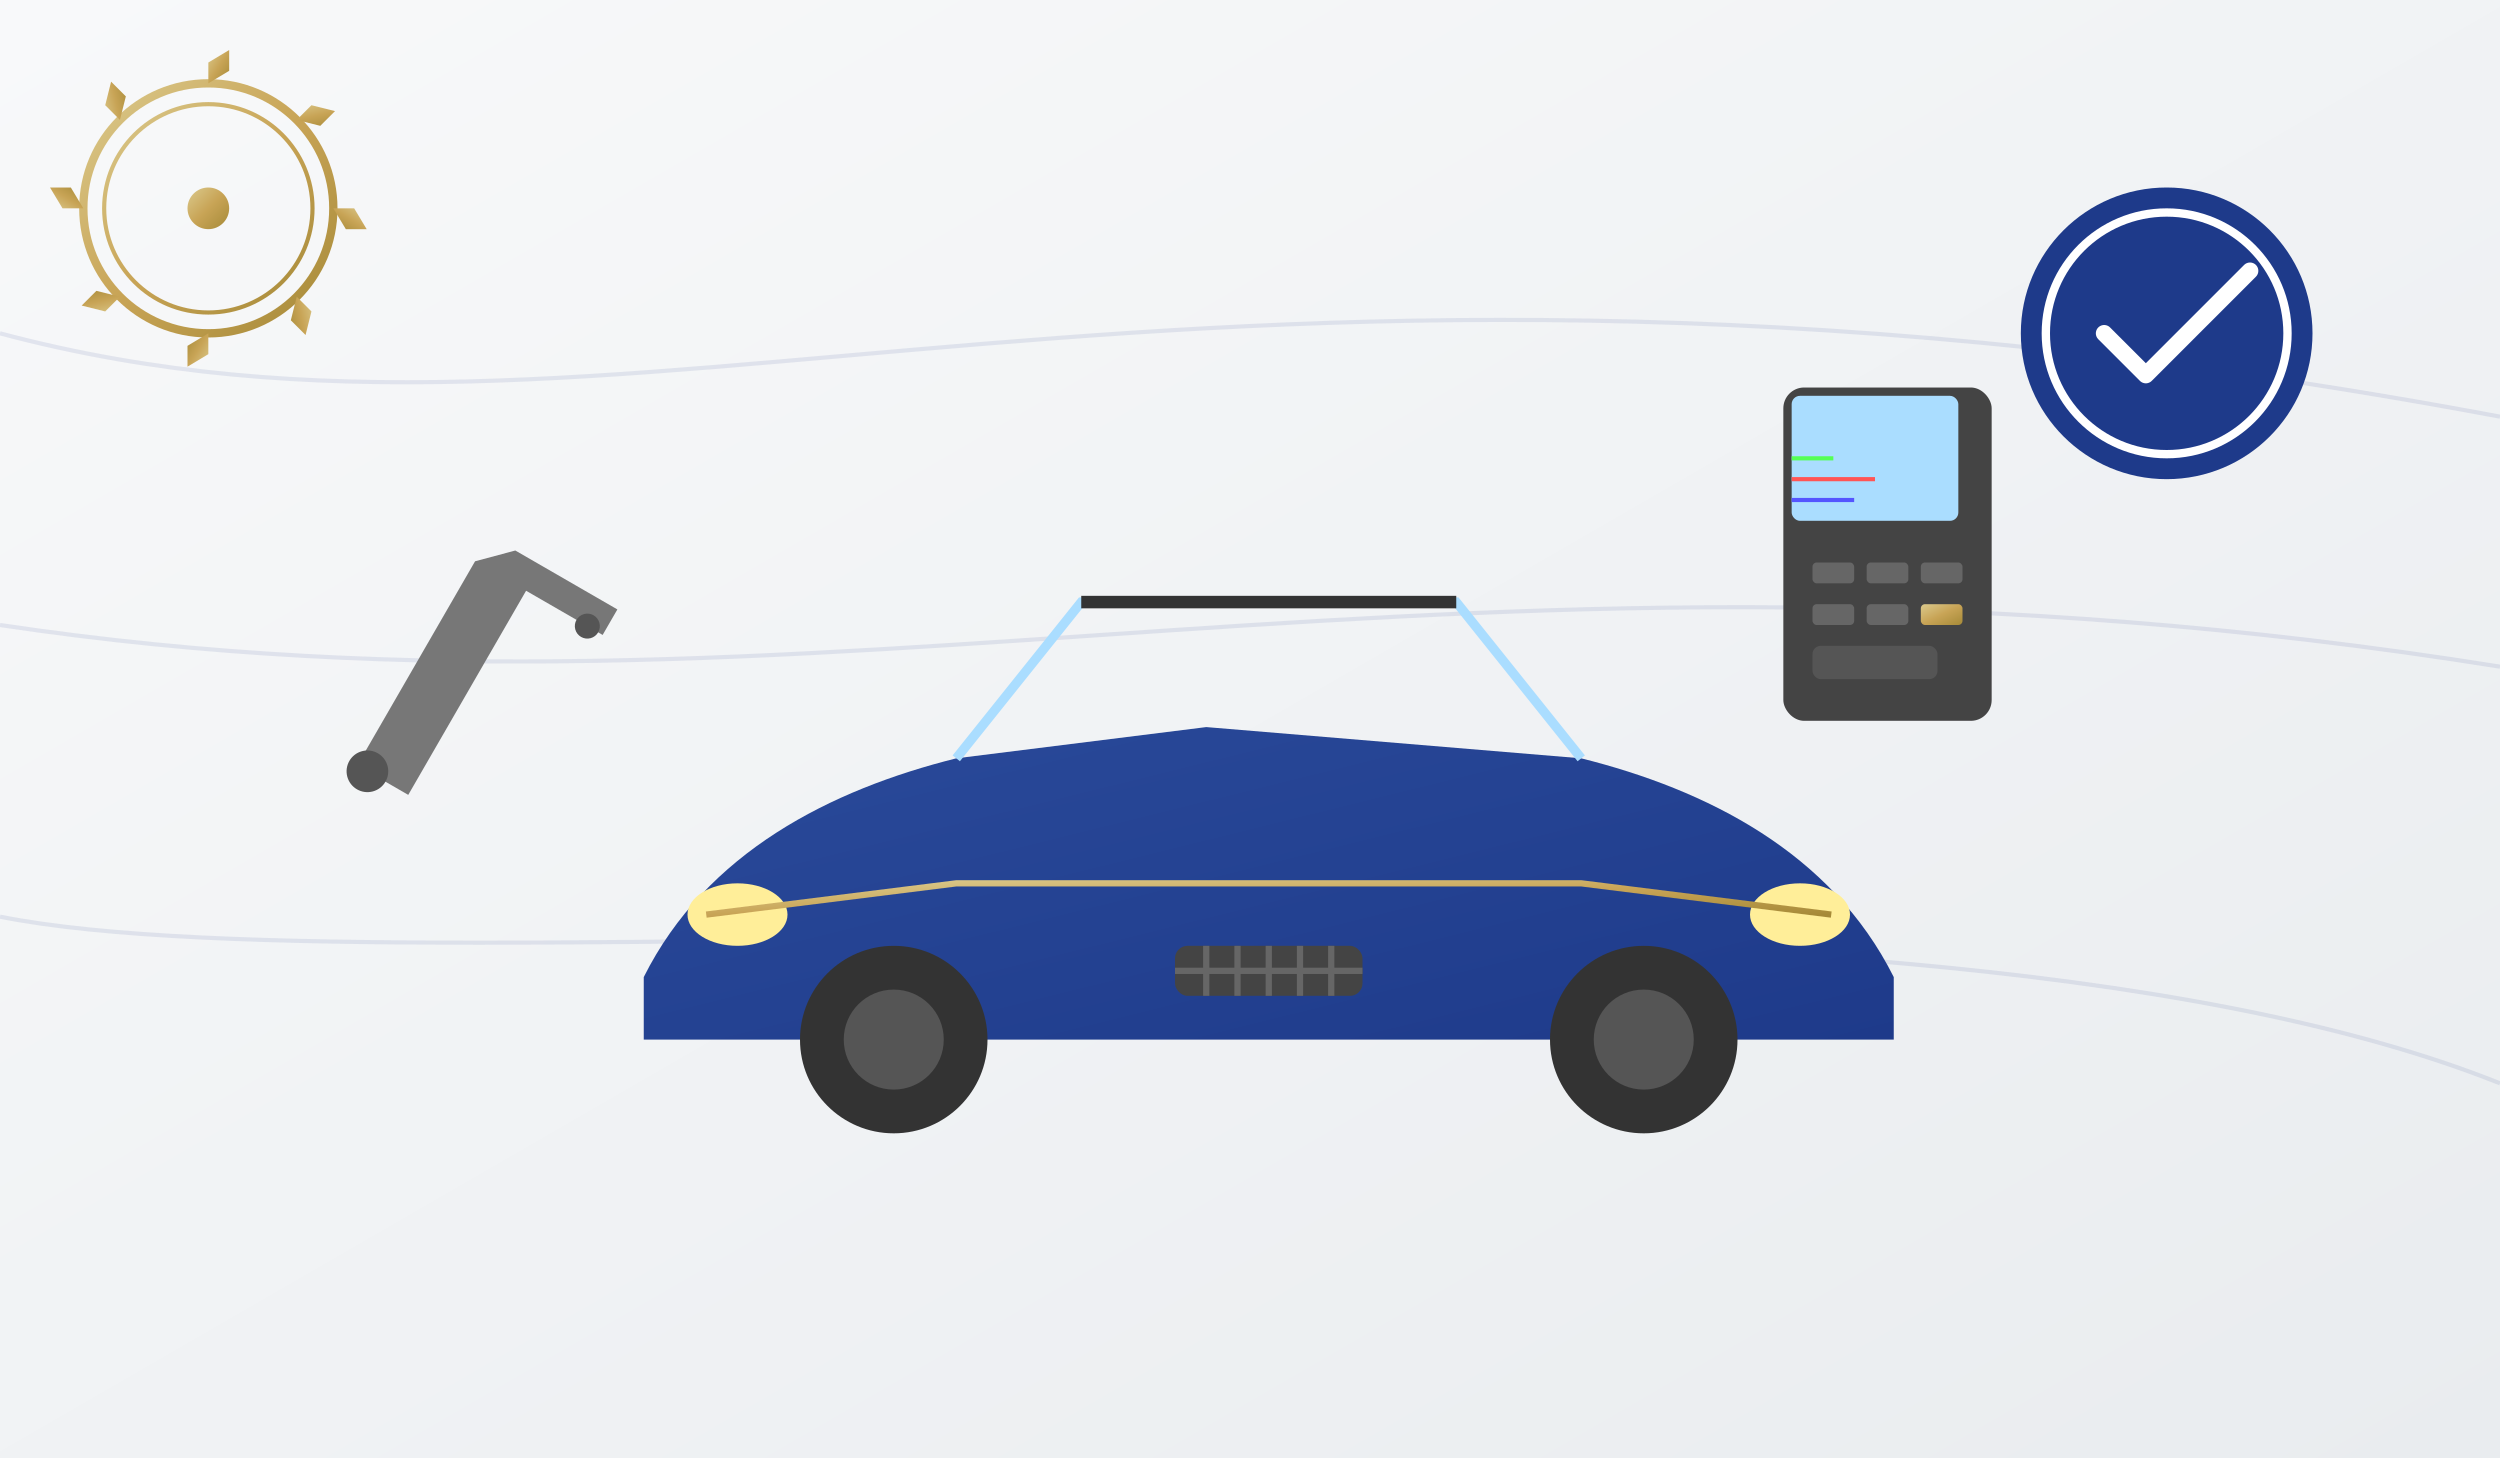 <?xml version="1.0" encoding="UTF-8"?>
<svg width="600" height="350" viewBox="0 0 600 350" xmlns="http://www.w3.org/2000/svg">
  <!-- Hero banner with luxury car service theme -->
  <defs>
    <linearGradient id="bgGradient" x1="0%" y1="0%" x2="100%" y2="100%">
      <stop offset="0%" stop-color="#f8f9fa"/>
      <stop offset="100%" stop-color="#e9ecef"/>
    </linearGradient>
    <linearGradient id="goldGradient" x1="0%" y1="0%" x2="100%" y2="100%">
      <stop offset="0%" stop-color="#dbca8d"/>
      <stop offset="50%" stop-color="#c8a456"/>
      <stop offset="100%" stop-color="#a68a38"/>
    </linearGradient>
    <linearGradient id="blueGradient" x1="0%" y1="0%" x2="100%" y2="100%">
      <stop offset="0%" stop-color="#2a4a9a"/>
      <stop offset="100%" stop-color="#1e3a8a"/>
    </linearGradient>
    <filter id="shadow" x="-20%" y="-20%" width="140%" height="140%">
      <feGaussianBlur in="SourceAlpha" stdDeviation="5" />
      <feOffset dx="3" dy="3" result="offsetblur" />
      <feComponentTransfer>
        <feFuncA type="linear" slope="0.3" />
      </feComponentTransfer>
      <feMerge>
        <feMergeNode />
        <feMergeNode in="SourceGraphic" />
      </feMerge>
    </filter>
  </defs>
  
  <!-- Background -->
  <rect width="600" height="350" fill="url(#bgGradient)" />
  
  <!-- Decorative elements -->
  <path d="M0 80 C150 120 280 40 600 100" stroke="#1e3a8a" stroke-width="1" fill="none" opacity="0.1" />
  <path d="M0 150 C200 180 350 120 600 160" stroke="#1e3a8a" stroke-width="1" fill="none" opacity="0.1" />
  <path d="M0 220 C100 240 450 200 600 260" stroke="#1e3a8a" stroke-width="1" fill="none" opacity="0.1" />
  
  <!-- Luxury car silhouette -->
  <g transform="translate(300, 200) scale(1.5)" filter="url(#shadow)">
    <!-- Car body -->
    <path d="M-100 20 C-90 0 -70 -10 -50 -15 L-10 -20 L50 -15 C70 -10 90 0 100 20 L100 30 L-100 30 Z" fill="url(#blueGradient)" />
    
    <!-- Windshield & windows -->
    <path d="M-50 -15 L-30 -40 L30 -40 L50 -15" fill="none" stroke="#aaddff" stroke-width="1.5" />
    
    <!-- Roof -->
    <path d="M-30 -40 L30 -40" stroke="#333" stroke-width="2" />
    
    <!-- Wheels -->
    <circle cx="-60" cy="30" r="15" fill="#333" />
    <circle cx="-60" cy="30" r="8" fill="#555" />
    <circle cx="60" cy="30" r="15" fill="#333" />
    <circle cx="60" cy="30" r="8" fill="#555" />
    
    <!-- Headlights -->
    <ellipse cx="-85" cy="10" rx="8" ry="5" fill="#ffee99" />
    <ellipse cx="85" cy="10" rx="8" ry="5" fill="#ffee99" />
    
    <!-- Grill -->
    <rect x="-15" y="15" width="30" height="8" fill="#444" rx="2" />
    <line x1="-15" y1="19" x2="15" y2="19" stroke="#666" stroke-width="1" />
    <line x1="-10" y1="15" x2="-10" y2="23" stroke="#666" stroke-width="1" />
    <line x1="-5" y1="15" x2="-5" y2="23" stroke="#666" stroke-width="1" />
    <line x1="0" y1="15" x2="0" y2="23" stroke="#666" stroke-width="1" />
    <line x1="5" y1="15" x2="5" y2="23" stroke="#666" stroke-width="1" />
    <line x1="10" y1="15" x2="10" y2="23" stroke="#666" stroke-width="1" />
    
    <!-- Details and accents -->
    <path d="M-90 10 L-50 5 L50 5 L90 10" fill="none" stroke="url(#goldGradient)" stroke-width="1" />
    <path d="M-80 25 L-40 25 M40 25 L80 25" stroke="url(#goldGradient)" stroke-width="1" />
  </g>
  
  <!-- Mechanic tools -->
  <g transform="translate(120, 130) rotate(-15)">
    <!-- Wrench -->
    <path d="M0 0 L20 20 L15 25 L0 10 L-40 50 L-50 40 L-10 0 Z" fill="#777" filter="url(#shadow)" />
    <circle cx="-45" cy="45" r="5" fill="#555" />
    <circle cx="15" cy="25" r="3" fill="#555" />
  </g>
  
  <!-- Diagnostic device -->
  <g transform="translate(450, 130)">
    <rect x="-25" y="-40" width="50" height="80" rx="5" fill="#444" filter="url(#shadow)" />
    <rect x="-20" y="-35" width="40" height="30" rx="2" fill="#aaddff" />
    <rect x="-15" y="5" width="10" height="5" rx="1" fill="#666" />
    <rect x="-2" y="5" width="10" height="5" rx="1" fill="#666" />
    <rect x="11" y="5" width="10" height="5" rx="1" fill="#666" />
    <rect x="-15" y="15" width="10" height="5" rx="1" fill="#666" />
    <rect x="-2" y="15" width="10" height="5" rx="1" fill="#666" />
    <rect x="11" y="15" width="10" height="5" rx="1" fill="url(#goldGradient)" />
    <rect x="-15" y="25" width="30" height="8" rx="2" fill="#555" />
    <line x1="-20" y1="-20" x2="-10" y2="-20" stroke="#55ff55" stroke-width="1" />
    <line x1="-20" y1="-15" x2="0" y2="-15" stroke="#ff5555" stroke-width="1" />
    <line x1="-20" y1="-10" x2="-5" y2="-10" stroke="#5555ff" stroke-width="1" />
  </g>
  
  <!-- Decorative gear in the corner -->
  <g transform="translate(50, 50)">
    <circle cx="0" cy="0" r="30" fill="none" stroke="url(#goldGradient)" stroke-width="2" />
    <circle cx="0" cy="0" r="25" fill="none" stroke="url(#goldGradient)" stroke-width="1" />
    <circle cx="0" cy="0" r="5" fill="url(#goldGradient)" />
    <path d="M0 -30 L0 -35 L5 -38 L5 -33 Z" fill="url(#goldGradient)" transform="rotate(0)" />
    <path d="M0 -30 L0 -35 L5 -38 L5 -33 Z" fill="url(#goldGradient)" transform="rotate(45)" />
    <path d="M0 -30 L0 -35 L5 -38 L5 -33 Z" fill="url(#goldGradient)" transform="rotate(90)" />
    <path d="M0 -30 L0 -35 L5 -38 L5 -33 Z" fill="url(#goldGradient)" transform="rotate(135)" />
    <path d="M0 -30 L0 -35 L5 -38 L5 -33 Z" fill="url(#goldGradient)" transform="rotate(180)" />
    <path d="M0 -30 L0 -35 L5 -38 L5 -33 Z" fill="url(#goldGradient)" transform="rotate(225)" />
    <path d="M0 -30 L0 -35 L5 -38 L5 -33 Z" fill="url(#goldGradient)" transform="rotate(270)" />
    <path d="M0 -30 L0 -35 L5 -38 L5 -33 Z" fill="url(#goldGradient)" transform="rotate(315)" />
  </g>
  
  <!-- Service verification badge -->
  <g transform="translate(520, 80)">
    <circle cx="0" cy="0" r="35" fill="#1e3a8a" />
    <circle cx="0" cy="0" r="30" fill="white" />
    <circle cx="0" cy="0" r="28" fill="#1e3a8a" />
    <path d="M-15 0 L-5 10 L20 -15" stroke="white" stroke-width="4" fill="none" stroke-linecap="round" stroke-linejoin="round" />
  </g>
</svg>